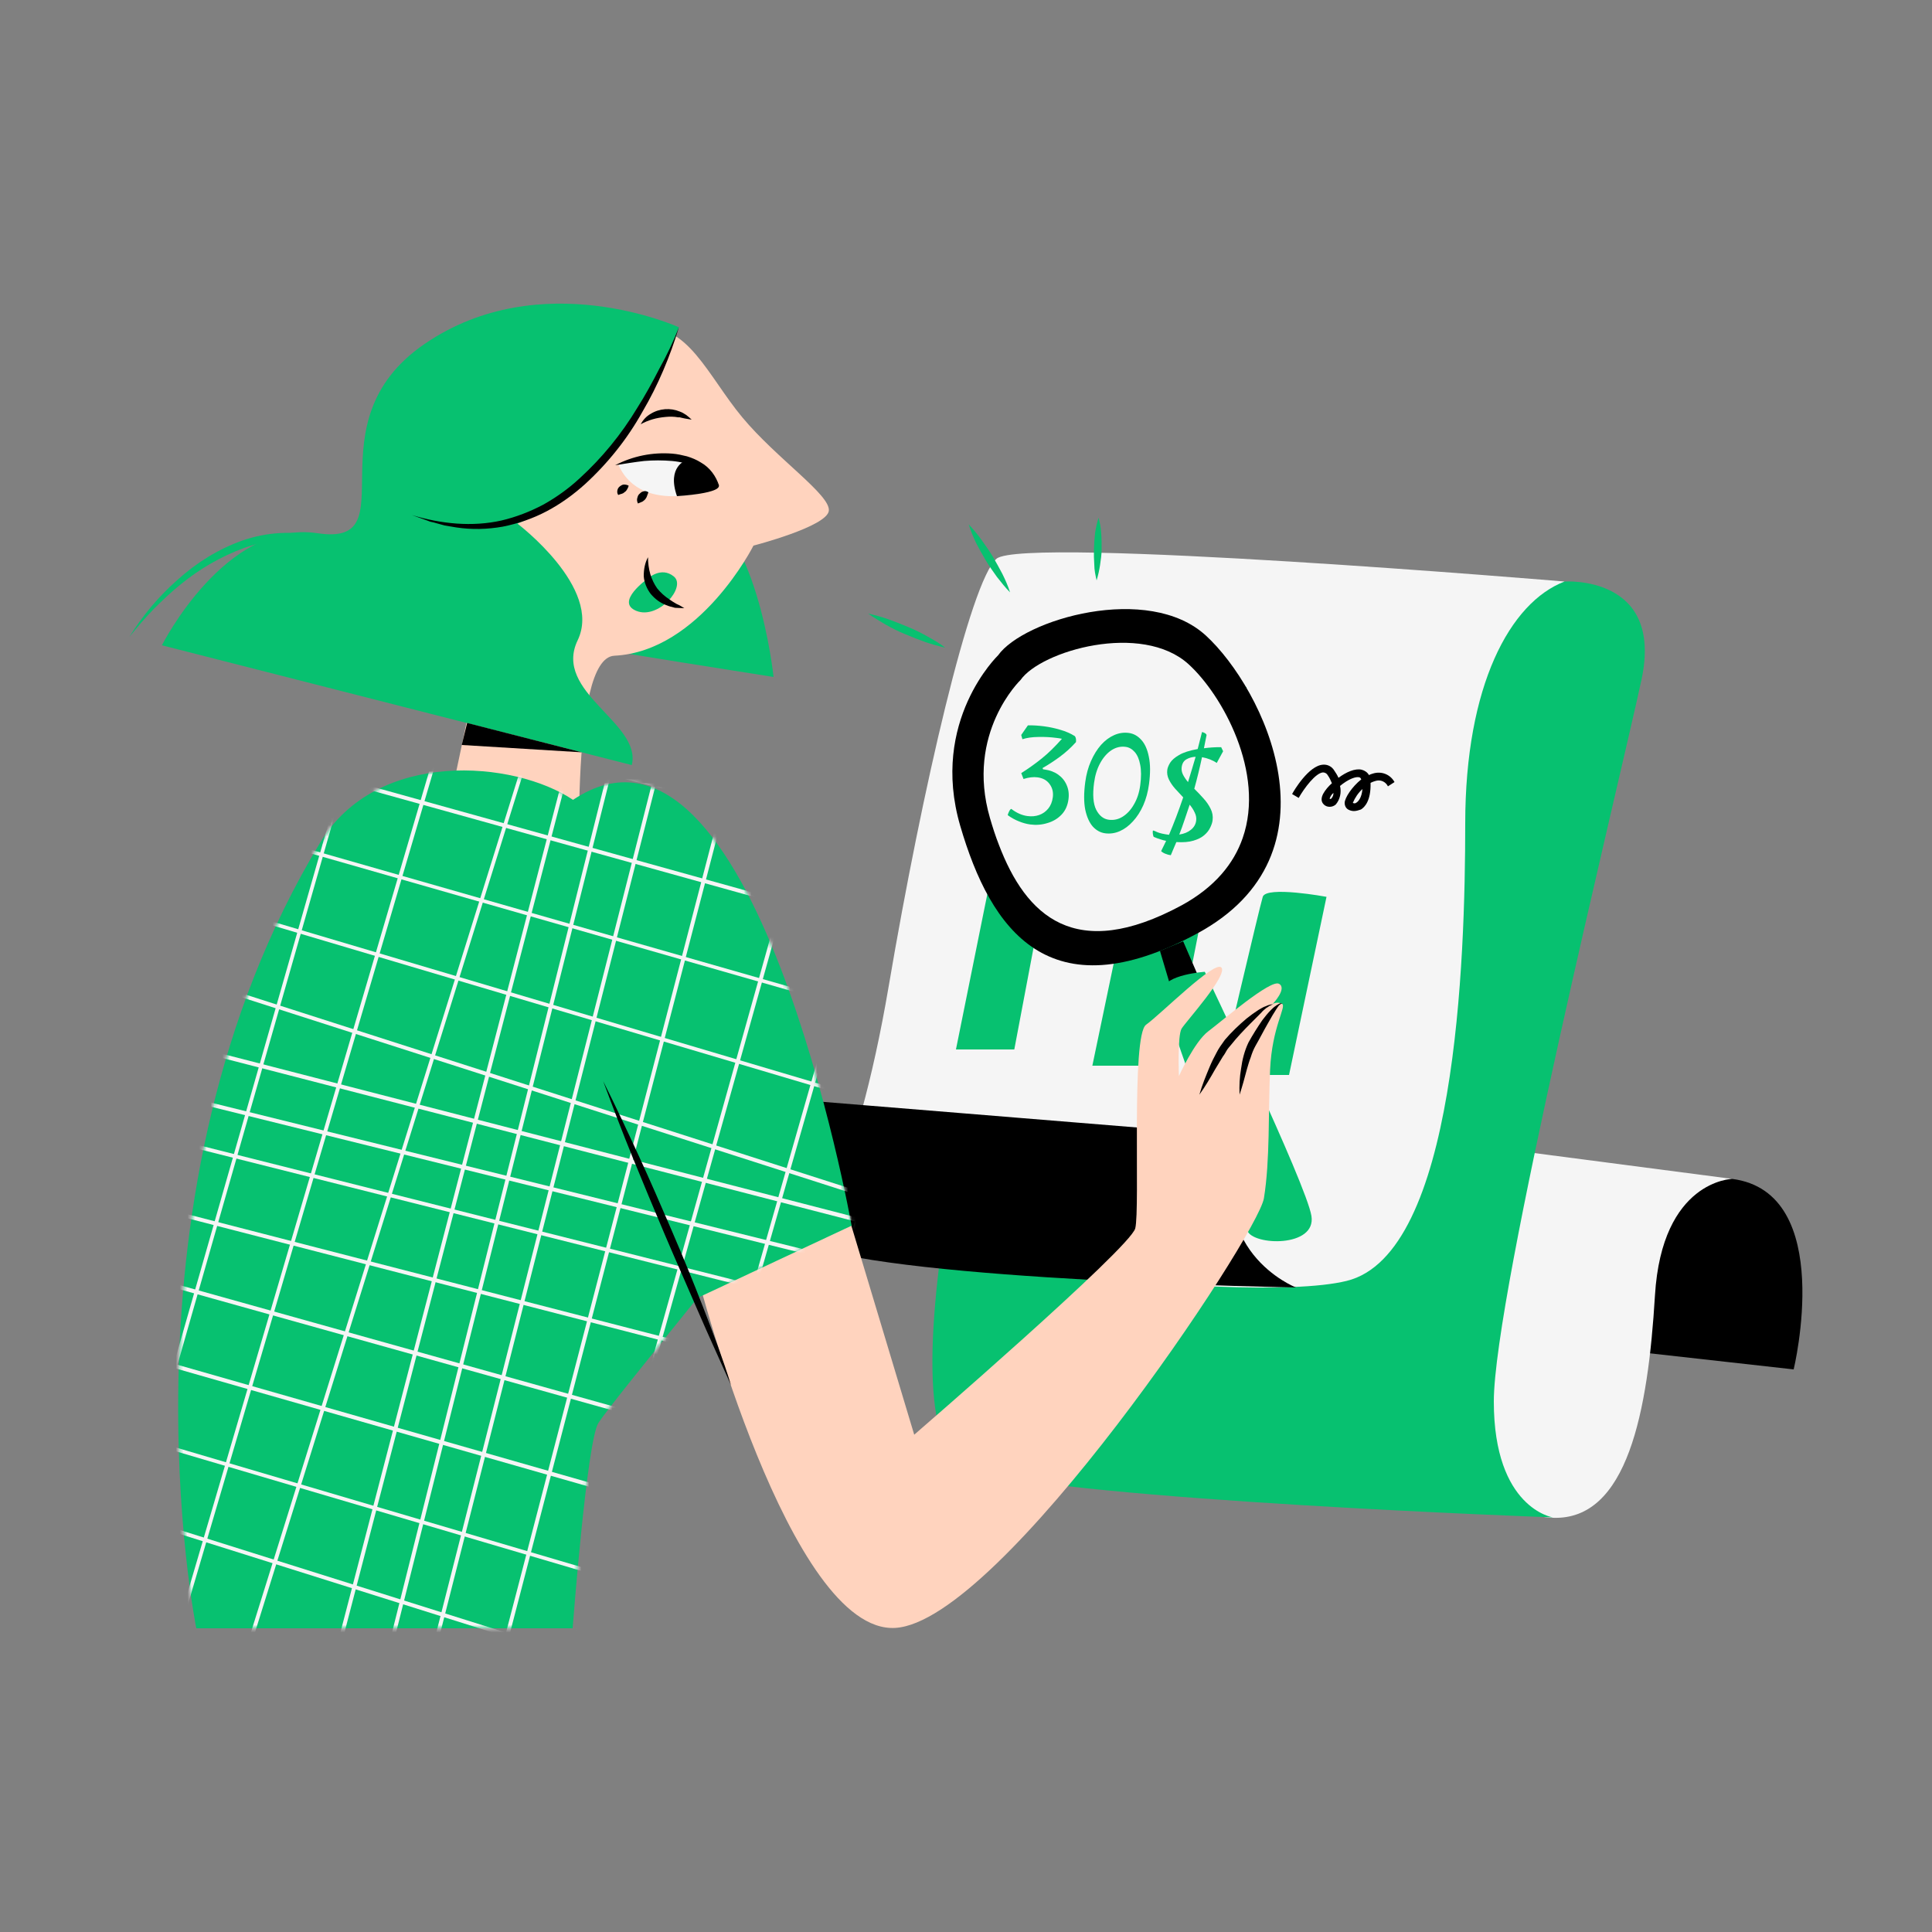 <svg width="500" height="500" viewBox="0 0 500 500" fill="none" xmlns="http://www.w3.org/2000/svg">
<rect x="0" y="0" width="500" height="500" fill="#808080" stroke="none"/>
<path d="M417.7 349.2L464.2 354.4C464.2 354.4 475.3 308.6 448.3 305.1C421.3 301.6 417.7 349.2 417.7 349.2Z" fill="black"/>
<path d="M390.1 297.5L448.3 305.1C448.3 305.1 430.1 305.4 428.3 335.3C426.5 365.2 421.2 393.6 401.8 392.8C382.4 392 363.6 367.5 363.6 367.5L390.1 297.5Z" fill="#F5F5F5"/>
<path d="M404.899 150.5C404.899 150.5 430.699 148.7 424.799 176C418.899 203.3 386.599 335 386.599 362.7C386.599 390.4 401.899 392.7 401.899 392.7C401.899 392.7 278.799 388.3 251.199 380.5C223.599 372.7 262.499 235.1 262.499 235.1C262.499 235.1 376.599 154 381.299 154C385.999 154 404.899 150.5 404.899 150.5Z" fill="#07C170"/>
<path d="M404.9 150.5C404.9 150.5 264.7 138.7 257.9 144.6C251.1 150.5 238.7 204 230 255.2C221.3 306.4 209 322.3 209 322.3C209 322.3 320.2 338.4 348.5 331.5C376.8 324.6 379.2 248.8 379.2 213.1C379.2 177.4 390.8 155.9 404.9 150.5Z" fill="#F5F5F5"/>
<path d="M321.3 294L190.2 283.3C190.2 283.3 183.8 313.1 209 322.3C234.2 331.5 335.4 333.2 335.4 333.2C335.4 333.2 310.7 323.6 321.3 294Z" fill="black"/>
<path d="M247.399 271.6C247.399 271.6 261.699 200.5 262.499 197.6C263.299 194.7 276.499 197.6 276.499 197.6L262.499 271.6H247.399Z" fill="#07C170"/>
<path d="M282.7 275.8C282.7 275.8 302.3 181.6 303.4 177.8C304.5 174 322.6 177.8 322.6 177.8L303.4 275.8H282.7Z" fill="#07C170"/>
<path d="M315.8 278.2C315.8 278.2 325.9 235 326.8 232.1C327.7 229.2 343.3 232.1 343.3 232.1L333.6 278.2H315.8Z" fill="#07C170"/>
<path d="M350.399 209.9C349.999 209.9 349.499 209.8 349.099 209.6C348.399 209.3 347.999 208.6 347.999 207.8C347.999 206.5 349.899 203.6 352.299 201.7C352.199 201.5 352.099 201.3 351.899 201.2C351.399 201 350.199 201.1 348.299 202.3C347.799 202.6 347.299 203 346.799 203.4C347.199 205.1 346.799 206.9 345.699 208.2C344.799 209 343.399 209 342.599 208.2C342.299 207.9 341.599 207.1 342.399 205.5C342.999 204.4 343.799 203.5 344.699 202.7C344.399 202 344.099 201.3 343.599 200.6C343.399 200.2 342.899 199.9 342.399 199.9C340.499 200 337.499 204 336.099 206.5L334.399 205.5C334.799 204.7 338.699 198.1 342.399 197.9C343.599 197.8 344.699 198.4 345.299 199.4C345.699 200 346.099 200.6 346.399 201.3C348.399 199.8 350.699 198.8 352.399 199.2C353.199 199.4 353.899 199.9 354.299 200.6C354.599 200.4 354.999 200.3 355.299 200.2C357.499 199.5 359.799 200.4 360.899 202.4L359.199 203.5C358.599 202.3 357.299 201.7 355.999 202.1C355.599 202.2 355.099 202.4 354.699 202.6V202.7C354.799 207.2 353.199 208.9 352.199 209.5C351.599 209.7 350.999 209.9 350.399 209.9ZM352.599 204.2C351.499 205.2 350.699 206.4 350.099 207.8C350.299 207.9 350.499 207.9 350.699 207.9C351.499 207.6 352.399 206.5 352.599 204.2ZM344.099 206.7C344.299 206.8 344.399 206.8 344.499 206.7C344.899 206.3 345.099 205.8 345.099 205.2C344.599 205.6 344.299 206.1 344.099 206.7Z" fill="black"/>
<path d="M300.2 246.1L303 255.5L310 252.4L306.2 243.6L300.2 246.1Z" fill="black"/>
<path d="M322.8 318.5C322.8 318.5 300.4 260.2 300.9 256.2C301.4 252.2 311.8 251.5 311.8 251.5C311.8 251.5 338.1 306.5 339.4 314.7C340.7 322.9 324.3 322.4 322.8 318.5Z" fill="#07C170"/>
<path d="M258.3 169.6C258.3 169.6 240.6 186.6 248.5 213.7C256.4 240.8 271.6 262.2 309.8 241.6C348 221 327 178.2 312.1 164.5C297.2 150.8 264.9 160.3 258.3 169.6Z" fill="black"/>
<path d="M321.6 216.9C327.5 200 316.3 179.8 307.6 171.9C295.5 160.9 269.4 168.4 264.1 176C264.1 176 249.8 189.7 256.2 211.7C256.9 214.1 257.6 216.3 258.5 218.6C265.5 237 278.2 249.2 305.8 234.3C314.4 229.6 319.3 223.5 321.6 216.9Z" fill="#F5F5F5"/>
<path d="M266.61 213.369C265.668 213.243 264.695 212.975 263.691 212.563C262.708 212.18 261.745 211.648 260.802 210.967C260.825 210.794 260.89 210.588 260.998 210.35C261.108 210.087 261.228 209.851 261.357 209.641C261.511 209.435 261.637 209.338 261.736 209.351C263.086 210.389 264.479 211.004 265.916 211.196C267.007 211.341 268.015 211.249 268.942 210.919C269.869 210.588 270.649 210.037 271.282 209.264C271.915 208.49 272.309 207.522 272.464 206.357C272.64 205.044 272.364 203.897 271.637 202.917C270.935 201.941 269.89 201.36 268.502 201.175C267.437 201.032 266.233 201.174 264.889 201.6L264.297 200.084C266.171 198.896 267.941 197.632 269.608 196.291C271.276 194.949 273.015 193.252 274.828 191.199C274.608 191.144 274.374 191.1 274.127 191.067C273.904 191.038 273.668 191.006 273.42 190.973C271.884 190.768 270.319 190.685 268.725 190.725C267.134 190.739 265.758 190.934 264.598 191.309L264.291 190.209L266.024 187.716C266.681 187.703 267.373 187.719 268.098 187.766C268.823 187.812 269.533 187.882 270.227 187.974C271.664 188.166 273.061 188.466 274.419 188.874C275.781 189.258 277.032 189.803 278.173 190.51C278.324 190.707 278.418 190.947 278.456 191.229C278.494 191.512 278.495 191.789 278.458 192.062C277.156 193.502 275.764 194.767 274.282 195.855C272.8 196.944 271.308 197.917 269.806 198.776L269.952 199.098L270.361 199.153C271.724 199.335 272.9 199.782 273.89 200.494C274.879 201.206 275.604 202.11 276.063 203.205C276.547 204.304 276.699 205.522 276.521 206.861C276.302 208.496 275.696 209.828 274.701 210.855C273.707 211.882 272.488 212.603 271.046 213.015C269.625 213.456 268.146 213.574 266.61 213.369Z" fill="#07C170"/>
<path d="M286.016 215.657C284.801 215.495 283.732 214.91 282.807 213.904C281.91 212.876 281.26 211.415 280.857 209.52C280.482 207.604 280.483 205.233 280.861 202.408C281.128 200.401 281.623 198.588 282.343 196.969C283.067 195.325 283.935 193.928 284.946 192.776C285.982 191.628 287.116 190.783 288.349 190.242C289.581 189.7 290.842 189.515 292.13 189.687C293.369 189.853 294.45 190.451 295.371 191.482C296.296 192.488 296.946 193.949 297.321 195.866C297.724 197.761 297.737 200.121 297.36 202.946C297.092 204.953 296.596 206.778 295.872 208.422C295.151 210.041 294.261 211.423 293.2 212.567C292.164 213.716 291.03 214.56 289.797 215.102C288.565 215.644 287.304 215.829 286.016 215.657ZM286.938 212.148C288.226 212.32 289.435 212.052 290.563 211.345C291.72 210.617 292.695 209.549 293.488 208.142C294.306 206.738 294.841 205.094 295.092 203.211C295.373 201.104 295.369 199.338 295.08 197.912C294.816 196.49 294.345 195.393 293.666 194.621C292.987 193.85 292.201 193.404 291.309 193.285C290.021 193.113 288.797 193.404 287.637 194.157C286.502 194.913 285.534 196.02 284.734 197.477C283.935 198.934 283.404 200.642 283.143 202.599C282.733 205.672 282.915 207.991 283.689 209.558C284.492 211.103 285.575 211.966 286.938 212.148Z" fill="#07C170"/>
<path d="M303.002 221.329C302.506 221.263 302.044 221.138 301.614 220.954C301.181 220.796 300.808 220.569 300.494 220.275C300.699 219.874 300.907 219.448 301.119 218.997C301.355 218.549 301.581 218.087 301.796 217.612C301.328 217.524 300.841 217.396 300.334 217.227C299.848 217.087 299.259 216.869 298.567 216.575C298.469 216.361 298.402 216.112 298.364 215.829C298.329 215.522 298.32 215.306 298.337 215.183C298.36 215.009 298.384 214.924 298.409 214.927C298.582 214.951 298.965 215.103 299.558 215.383C300.179 215.643 301.171 215.864 302.534 216.046C303.157 214.59 303.78 213.046 304.401 211.414C305.026 209.757 305.629 208.072 306.211 206.359C305.504 205.609 304.809 204.861 304.127 204.114C303.448 203.342 302.91 202.552 302.514 201.742C302.118 200.932 301.977 200.094 302.093 199.227C302.163 198.706 302.408 198.096 302.829 197.396C303.276 196.698 304.046 196.032 305.139 195.396C306.261 194.739 307.869 194.222 309.962 193.845L311.078 189.454C311.276 189.481 311.505 189.562 311.764 189.697C312.023 189.833 312.189 190.006 312.262 190.218L311.578 193.645C312.245 193.558 312.948 193.487 313.686 193.435C314.425 193.382 315.21 193.36 316.041 193.371L316.544 194.421L314.89 197.454C314.406 197.112 313.829 196.808 313.158 196.542C312.488 196.276 311.794 196.083 311.079 195.962C310.476 198.782 309.81 201.505 309.081 204.132C309.883 204.92 310.669 205.744 311.437 206.603C312.23 207.465 312.853 208.368 313.308 209.312C313.787 210.258 313.955 211.264 313.813 212.33C313.737 212.9 313.527 213.528 313.183 214.213C312.864 214.902 312.348 215.552 311.636 216.163C310.952 216.753 310.02 217.221 308.838 217.568C307.682 217.918 306.216 218.038 304.44 217.927C304.212 218.502 303.973 219.062 303.723 219.609C303.495 220.184 303.255 220.757 303.002 221.329ZM307.458 202.402C307.808 201.288 308.145 200.186 308.467 199.094C308.817 197.98 309.138 196.901 309.429 195.855C308.542 195.888 307.743 196.109 307.032 196.519C306.35 196.907 305.944 197.584 305.815 198.551C305.729 199.195 305.845 199.841 306.162 200.489C306.482 201.112 306.914 201.749 307.458 202.402ZM305.191 215.984C306.427 215.796 307.427 215.387 308.192 214.758C308.982 214.132 309.44 213.348 309.565 212.406C309.661 211.688 309.54 210.99 309.201 210.315C308.891 209.617 308.453 208.929 307.888 208.248C307.462 209.553 307.023 210.856 306.572 212.158C306.149 213.438 305.688 214.714 305.191 215.984Z" fill="#07C170"/>
<path d="M283.8 150.2C283.5 148.9 283.2 147.5 283.2 146.1C283 143.4 283.1 140.7 283.4 138C283.6 136.6 283.9 135.3 284.3 134C284.7 135.3 284.9 136.7 285 138.1C285.1 139.4 285.1 140.8 285.1 142.1C285.1 143.5 284.9 144.8 284.7 146.2C284.5 147.5 284.2 148.9 283.8 150.2Z" fill="#07C170"/>
<path d="M250.7 135.7C251.9 137 253 138.3 254 139.7C255 141.1 256 142.5 256.9 144C257.8 145.5 258.6 147 259.4 148.5C260.2 150.1 260.9 151.7 261.4 153.3C260.2 152.1 259.1 150.7 258 149.3C257 147.9 256 146.5 255.1 145C254.2 143.5 253.4 142 252.6 140.5C251.9 139 251.2 137.4 250.7 135.7Z" fill="#07C170"/>
<path d="M224.7 158.8C226.5 159.2 228.3 159.7 230 160.3C231.7 160.9 233.4 161.6 235.1 162.3C236.8 163 238.4 163.8 240 164.7C241.6 165.6 243.2 166.5 244.6 167.6C242.8 167.2 241 166.7 239.3 166.1C237.6 165.5 235.9 164.8 234.2 164.1C232.5 163.4 230.9 162.6 229.3 161.7C227.8 160.8 226.2 159.9 224.7 158.8Z" fill="#07C170"/>
<path d="M145.7 166.4C157.6 168.5 200.2 175.2 200.2 175.2C200.2 175.2 195.9 134 178.1 129.9C160.3 125.8 145.7 166.4 145.7 166.4Z" fill="#07C170"/>
<path d="M141.9 251.1C143.7 253.1 146.7 253.3 148.7 251.5C149.8 250.6 150.4 249.2 150.3 247.8C150 228.2 147.2 170.3 159 169.7C181.2 168.6 195 141.2 195 141.2C195 141.2 214 136.3 214.5 132.2C215 128.1 201 118.7 192.1 108C183.2 97.3 177.9 83.3 165.9 85C153.9 86.7 166.6 103.3 157.5 116.3C152 124.2 141.5 123 141.5 123C141.5 123 140.3 109 125.4 117.8C110.5 126.6 131.9 143.7 130.2 147.2C126.5 154.5 117.6 205.8 114.3 215.2C113.7 216.9 133 241.1 141.9 251.1Z" fill="#FFD3BE"/>
<path d="M160.1 120.4C160.1 120.4 178.9 112.8 185.8 126.2C185.8 126.3 166.2 133.9 160.1 120.4Z" fill="#F5F5F5"/>
<path d="M159.2 120.4C163.8 118 168.9 117 174 117.4C175.3 117.5 176.6 117.8 177.8 118.1C179.1 118.5 180.3 119 181.4 119.7C183.7 121 185.3 123.2 186.1 125.7C184.7 123.7 182.8 122.1 180.7 121.1C178.5 120.1 176.2 119.5 173.9 119.3C171.5 119.1 169.1 119.1 166.7 119.3C164.1 119.6 161.7 120 159.2 120.4Z" fill="black"/>
<path d="M177.6 119.1C177.6 119.1 172.5 120.7 175.2 128.4C175.2 128.4 187.6 127.7 185.9 125.3C185.9 125.4 181.8 118.8 177.6 119.1Z" fill="black"/>
<path d="M160 128.1C159.7 127.7 159.7 127.2 159.8 126.8C159.9 126.4 160.1 126.1 160.5 125.8C160.8 125.6 161.1 125.4 161.5 125.4C161.9 125.4 162.4 125.5 162.7 125.7C162.6 126.1 162.4 126.5 162.2 126.8C162.1 127 161.9 127.2 161.6 127.4C161.4 127.6 161.2 127.7 160.9 127.8C160.8 127.8 160.5 127.9 160 128.1Z" fill="black"/>
<path d="M165.1 130.3C164.9 129.9 164.8 129.4 164.9 129C165 128.6 165.1 128.2 165.4 127.9C165.7 127.6 166 127.3 166.4 127.2C166.9 127 167.4 127.1 167.8 127.4C167.6 127.9 167.5 128.2 167.4 128.5C167.3 128.8 167.1 129 167 129.2C166.8 129.4 166.6 129.6 166.3 129.8C165.8 130 165.4 130.2 165.1 130.3Z" fill="black"/>
<path d="M167.7 149.7C167.7 149.7 171.1 146.5 174.4 149.2C177.7 151.9 170.4 160.4 164.7 158.1C159 155.8 167.7 149.7 167.7 149.7Z" fill="#07C170"/>
<path d="M167.7 144.2C167.7 145.7 167.9 147.2 168.3 148.6C168.7 149.9 169.3 151.2 170.1 152.3C171 153.4 172 154.3 173.2 155.1C173.5 155.3 173.8 155.5 174.1 155.7L175.1 156.3C175.8 156.6 176.5 157 177.1 157.4C176.3 157.4 175.5 157.3 174.7 157.3C173.9 157.1 173.1 156.9 172.4 156.6C170.8 156 169.5 155 168.4 153.7C167.4 152.4 166.7 150.7 166.6 149.1C166.6 147.3 166.9 145.7 167.7 144.2Z" fill="black"/>
<path d="M165.8 109.8C166.4 108.7 167.3 107.7 168.4 107.1C169.5 106.4 170.8 106 172.1 105.9C173.4 105.8 174.7 106 175.9 106.5C176.5 106.7 177 107 177.6 107.4C178.1 107.8 178.6 108.2 179 108.6C178.4 108.5 177.8 108.4 177.2 108.3L176.3 108.1L175.9 108H175.5C174.4 107.8 173.3 107.8 172.3 107.9C169.9 108.1 167.8 108.7 165.8 109.8Z" fill="black"/>
<path d="M175.7 84.7C175.7 84.7 162 124.5 133.9 135.5C133.9 135.5 156 152.2 149.5 165.7C143 179.2 166.2 187.1 163.5 198L41.9 167C41.9 167 58.3 134.4 82.2 138C106.1 141.6 79.8 109.6 109.9 89C140 68.4 175.7 84.7 175.7 84.7Z" fill="#07C170"/>
<path d="M33.5 164.8C36.9 159.3 41.1 154.3 46 150C50.9 145.6 56.5 142.1 62.7 139.9C69 137.7 75.7 137.3 82.2 138.8C88.5 140.4 94.4 143.5 99.3 147.8L97.2 146.5C96.5 146 95.8 145.6 95.1 145.3C93.7 144.5 92.3 143.8 90.8 143.2C87.9 141.9 84.9 140.9 81.8 140.3C78.7 139.7 75.6 139.5 72.4 139.8C69.3 140.1 66.2 140.7 63.2 141.8C57.2 144 51.7 147.2 46.8 151.2C44.3 153.2 42 155.4 39.7 157.7C37.6 159.9 35.5 162.3 33.5 164.8Z" fill="#07C170"/>
<path d="M175.7 84.7C173.4 92.3 170.3 99.7 166.3 106.5C162.4 113.5 157.4 119.8 151.4 125.3C148.4 128 145.1 130.4 141.5 132.3C137.9 134.2 134.1 135.5 130.1 136.3C126.1 137 122.1 137.1 118.1 136.5L115.1 136L112.2 135.2C111.7 135.1 111.2 135 110.8 134.8L109.4 134.3L106.6 133.3C114.2 135.6 122.2 136.4 129.8 134.7C133.6 133.8 137.2 132.4 140.6 130.6C144 128.7 147.2 126.4 150 123.8C155.8 118.5 160.8 112.4 164.9 105.6C167 102.3 168.9 98.8 170.7 95.3C172.6 91.9 174.3 88.3 175.7 84.7Z" fill="black"/>
<path d="M150.6 194.7L119.5 192.8L120.9 187.1L150.6 194.7Z" fill="black"/>
<path d="M180.6 330.5C180.6 330.5 204.3 422.9 231.7 421.3C259.1 419.7 325.5 319.9 327.1 310.1C328.7 300.3 328.2 287.9 328.7 276.8C329.2 265.7 333 260.5 331.8 259.8C331.1 259.4 330.2 259.4 329.4 259.8C329.4 259.8 333.2 255.8 331 254.6C328.8 253.4 316.3 264.2 312.7 266.9C309.1 269.6 305.1 278.5 305.1 278.5C305.1 278.5 304.7 268 305.8 266.2C306.9 264.4 317.8 252.4 316.1 250.4C314.4 248.4 300.5 262.4 296.6 265.2C292.7 268 295.1 312.8 293.8 317.9C292.5 323 236.6 371.3 236.6 371.3L220.3 317.1L180.6 330.5Z" fill="#FFD3BE"/>
<path d="M310.4 283.3C311.1 280.8 312.1 278.4 313.1 276C313.6 274.8 314.2 273.6 314.8 272.5C315.1 271.9 315.4 271.4 315.8 270.8C316.2 270.2 316.6 269.7 317 269.1C318.7 267.1 320.6 265.3 322.6 263.6C323.6 262.8 324.7 262 325.8 261.3C326.4 261 326.9 260.6 327.6 260.4C328.2 260.1 328.9 259.9 329.5 259.9L329 260.1C328.9 260.2 328.7 260.3 328.6 260.3C328.5 260.3 328.1 260.7 327.8 260.8C327.3 261.2 326.8 261.6 326.4 262.1C325.5 263 324.6 263.9 323.7 264.8C321.9 266.6 320.1 268.5 318.6 270.4C318.2 270.9 317.8 271.3 317.5 271.8C317.2 272.3 316.9 272.9 316.5 273.4L314.5 276.7C313.2 279 311.9 281.2 310.4 283.3Z" fill="black"/>
<path d="M320.8 283.3C320.7 281 320.8 278.8 321.2 276.5C321.5 274.2 322.1 271.9 323.1 269.8C324.2 267.8 325.4 265.9 326.7 264C327.4 263.1 328.1 262.2 328.9 261.4C329.3 261 329.7 260.6 330.2 260.3C330.4 260.1 330.7 260 331 259.8C331.3 259.6 331.6 259.6 331.9 259.8C331.6 259.7 331.4 259.9 331.2 260C331 260.2 330.8 260.4 330.7 260.6C330.4 261 330.1 261.5 329.8 262C329.2 262.9 328.7 263.9 328.1 264.9C327 266.8 326 268.8 324.9 270.7C324.4 271.6 324 272.6 323.7 273.6C323.3 274.6 323 275.7 322.7 276.7C322.1 279 321.5 281.2 320.8 283.3Z" fill="black"/>
<path d="M220.4 317.2C220.4 317.2 195.2 175.6 148.3 207C133.1 196.8 97.6 193.7 82.9 218C28 308.7 50.8 421.4 50.8 421.4H148.2C148.2 421.4 151.9 372.6 154.9 368.2C157 365 166.7 353 180.5 335.9L220.4 317.2Z" fill="#07C170"/>
<mask id="mask0_3531_955" style="mask-type:luminance" maskUnits="userSpaceOnUse" x="46" y="199" width="175" height="223">
<path d="M220.4 317.2C220.4 317.2 195.2 175.6 148.3 207C133.1 196.8 97.6 193.7 82.9 218C28 308.7 50.8 421.4 50.8 421.4H148.2C148.2 421.4 151.9 372.6 154.9 368.2C157 365 166.7 353 180.5 335.9L220.4 317.2Z" fill="white"/>
</mask>
<g mask="url(#mask0_3531_955)">
<path d="M245.501 459.6H245.401L-81.799 356.6C-82.099 356.5 -82.199 356.2 -82.099 356C-81.999 355.7 -81.699 355.6 -81.499 355.7L245.701 458.6C246.001 458.6 246.201 458.9 246.101 459.2C246.101 459.5 245.801 459.7 245.501 459.6Z" fill="#F5F5F5"/>
<path d="M252.1 436.5H252L-76.2 339.7C-76.5 339.6 -76.6 339.3 -76.5 339.1C-76.4 338.8 -76.1 338.7 -75.9 338.8L252.3 435.6C252.6 435.7 252.7 436 252.6 436.2C252.6 436.3 252.4 436.5 252.1 436.5Z" fill="#F5F5F5"/>
<path d="M258.301 414.999H258.201L-70.799 320.899C-71.099 320.799 -71.199 320.599 -71.099 320.299C-70.999 319.999 -70.799 319.899 -70.499 319.899L258.501 413.999C258.801 413.999 259.001 414.299 258.901 414.599C258.801 414.899 258.601 415.099 258.301 414.999Z" fill="#F5F5F5"/>
<path d="M264.1 394.5H264L-65.7 302.3C-66 302.2 -66.1 302 -66 301.7C-65.9 301.4 -65.7 301.3 -65.4 301.3L264.3 393.5C264.6 393.5 264.8 393.8 264.7 394.1C264.6 394.4 264.4 394.6 264.1 394.5Z" fill="#F5F5F5"/>
<path d="M270.5 372.5H270.4L-61.2 287C-61.5 286.9 -61.6 286.7 -61.6 286.4C-61.5 286.1 -61.3 286 -61 286L270.5 371.5C270.8 371.5 271 371.8 270.9 372.1C270.8 372.4 270.7 372.6 270.5 372.5Z" fill="#F5F5F5"/>
<path d="M275.901 353.8H275.801L-56.299 270.3C-56.599 270.2 -56.699 270 -56.699 269.7C-56.599 269.4 -56.399 269.3 -56.099 269.3L276.001 352.9C276.301 352.9 276.501 353.2 276.401 353.5C276.301 353.8 276.201 353.9 275.901 353.8Z" fill="#F5F5F5"/>
<path d="M279.201 342H279.101L-53.299 259.7C-53.599 259.6 -53.699 259.4 -53.699 259.1C-53.599 258.8 -53.399 258.7 -53.099 258.7L279.401 341C279.701 341.1 279.801 341.3 279.801 341.6C279.701 341.8 279.501 342 279.201 342Z" fill="#F5F5F5"/>
<path d="M282.201 331.8H282.101L-49.399 246.2C-49.699 246.1 -49.799 245.9 -49.799 245.6C-49.699 245.3 -49.499 245.2 -49.199 245.2L282.301 330.7C282.601 330.7 282.801 331 282.701 331.3C282.601 331.6 282.401 331.8 282.201 331.8Z" fill="#F5F5F5"/>
<path d="M-18.899 455.799H-18.999C-19.299 455.699 -19.399 455.5 -19.299 455.2L60.001 177.9C60.101 177.6 60.401 177.5 60.601 177.5C60.901 177.6 61.001 177.9 61.001 178.1L-18.399 455.4C-18.399 455.7 -18.599 455.799 -18.899 455.799Z" fill="#F5F5F5"/>
<path d="M-35.6 450.599H-35.7C-36 450.499 -36.1 450.299 -36 449.999L45.7 177.299C45.8 176.999 46.1 176.899 46.3 176.899C46.6 176.999 46.7 177.299 46.7 177.499L-35 450.199C-35.2 450.399 -35.4 450.599 -35.6 450.599Z" fill="#F5F5F5"/>
<path d="M45 488.5C45 488.5 44.9 488.5 44.8 488.5C44.5 488.4 44.4 488.1 44.5 487.9L152.7 141.5C152.8 141.2 153.1 141.1 153.3 141.2C153.6 141.3 153.7 141.6 153.6 141.8L45.5 488.1C45.4 488.3 45.2 488.5 45 488.5Z" fill="#F5F5F5"/>
<path d="M28.301 483H28.201C27.901 482.9 27.801 482.7 27.901 482.4L130.101 134.9C130.101 134.6 130.401 134.4 130.701 134.5C131.001 134.5 131.201 134.8 131.101 135.1V135.2L28.801 482.6C28.801 482.8 28.601 483 28.301 483Z" fill="#F5F5F5"/>
<path d="M9.9 477.7H9.8C9.5 477.6 9.4 477.3 9.5 477.1L109.1 128.9C109.2 128.6 109.5 128.5 109.7 128.6C110 128.7 110.1 128.9 110 129.2L10.4 477.4C10.3 477.6 10.1 477.7 9.9 477.7Z" fill="#F5F5F5"/>
<path d="M-8.1 472.7H-8.2C-8.5 472.6 -8.6 472.4 -8.6 472.1L89.1 123.2C89.2 122.9 89.4 122.8 89.7 122.8C90 122.9 90.1 123.1 90 123.4L-7.7 472.3C-7.7 472.6 -7.9 472.7 -8.1 472.7Z" fill="#F5F5F5"/>
<path d="M-23.199 468.2H-23.299C-23.599 468.1 -23.699 467.9 -23.699 467.6L67.501 117C67.601 116.7 67.801 116.6 68.101 116.6C68.401 116.7 68.501 116.9 68.501 117.2L-22.699 467.8C-22.799 468 -22.999 468.2 -23.199 468.2Z" fill="#F5F5F5"/>
<path d="M-39.499 463.5H-39.599C-39.899 463.4 -39.999 463.2 -39.999 462.9L49.201 111.7C49.301 111.4 49.501 111.3 49.801 111.3C50.101 111.4 50.201 111.6 50.201 111.9L-38.999 463.1C-39.099 463.3 -39.299 463.5 -39.499 463.5Z" fill="#F5F5F5"/>
<path d="M235.901 313.7C235.801 313.7 235.801 313.7 235.701 313.7L-33.399 227.3C-33.699 227.2 -33.799 226.9 -33.699 226.7C-33.599 226.4 -33.299 226.3 -33.099 226.4L236.001 312.7C236.301 312.7 236.501 313 236.401 313.3C236.401 313.6 236.201 313.7 235.901 313.7Z" fill="#F5F5F5"/>
<path d="M242.501 290.5H242.401L-27.899 210.3C-28.199 210.2 -28.299 209.9 -28.199 209.7C-28.099 209.4 -27.799 209.3 -27.599 209.4L242.701 289.6C243.001 289.7 243.101 290 243.001 290.2C242.901 290.4 242.701 290.6 242.501 290.5Z" fill="#F5F5F5"/>
<path d="M248.701 268.999H248.601L-22.499 191.399C-22.799 191.299 -22.899 190.999 -22.899 190.799C-22.799 190.499 -22.599 190.399 -22.299 190.499L248.801 268.099C249.101 268.199 249.201 268.399 249.201 268.699C249.101 268.899 248.901 268.999 248.701 268.999Z" fill="#F5F5F5"/>
<path d="M254.501 248.6H254.401L-17.399 173C-17.699 172.9 -17.799 172.6 -17.799 172.4C-17.699 172.1 -17.399 172 -17.199 172L254.601 247.6C254.901 247.7 255.001 247.9 255.001 248.2C254.901 248.4 254.701 248.6 254.501 248.6Z" fill="#F5F5F5"/>
<path d="M260.801 226.6H260.701L-12.799 157.6C-13.099 157.5 -13.199 157.3 -13.199 157C-13.099 156.7 -12.899 156.6 -12.599 156.6L260.901 225.6C261.201 225.6 261.401 225.9 261.301 226.2C261.201 226.5 261.101 226.6 260.801 226.6Z" fill="#F5F5F5"/>
<path d="M266.201 207.9H266.101L-7.999 141C-8.299 140.9 -8.399 140.7 -8.399 140.4C-8.299 140.1 -8.099 140 -7.799 140L266.301 206.9C266.601 207 266.701 207.2 266.701 207.5C266.701 207.8 266.501 207.9 266.201 207.9Z" fill="#F5F5F5"/>
<path d="M176.301 533.2H176.201C175.901 533.1 175.801 532.9 175.901 532.6L284.101 186.1C284.201 185.8 284.401 185.7 284.701 185.8C285.001 185.9 285.101 186.2 285.001 186.4L176.801 532.8C176.701 533 176.501 533.2 176.301 533.2Z" fill="#F5F5F5"/>
<path d="M159.601 527.7H159.501C159.201 527.6 159.101 527.4 159.201 527.1L261.401 179.7C261.501 179.4 261.801 179.3 262.001 179.3C262.301 179.4 262.401 179.7 262.401 179.9L160.101 527.3C160.101 527.5 159.901 527.7 159.601 527.7Z" fill="#F5F5F5"/>
<path d="M141.201 522.4H141.101C140.801 522.3 140.701 522 140.801 521.8L240.401 173.6C240.501 173.3 240.801 173.2 241.001 173.2C241.301 173.3 241.401 173.6 241.401 173.8L141.801 522C141.601 522.3 141.501 522.4 141.201 522.4Z" fill="#F5F5F5"/>
<path d="M123.201 517.4H123.001C122.701 517.3 122.601 517.099 122.601 516.799L220.301 167.9C220.401 167.6 220.701 167.5 220.901 167.5C221.201 167.6 221.301 167.9 221.301 168.1L123.601 517C123.601 517.3 123.401 517.4 123.201 517.4Z" fill="#F5F5F5"/>
<path d="M108.101 512.9H108.001C107.701 512.8 107.601 512.6 107.601 512.3L198.801 161.7C198.901 161.4 199.201 161.3 199.401 161.3C199.701 161.4 199.801 161.7 199.801 161.9L108.601 512.5C108.501 512.8 108.301 513 108.101 512.9Z" fill="#F5F5F5"/>
<path d="M91.801 508.2H91.701C91.401 508.1 91.301 507.9 91.301 507.6L180.501 156.4C180.601 156.1 180.801 156 181.101 156C181.401 156.1 181.501 156.3 181.501 156.6L92.301 507.799C92.201 508.099 92.001 508.2 91.801 508.2Z" fill="#F5F5F5"/>
<path d="M81.4 505.2H81.3C81 505.1 80.9 504.9 80.9 504.6L168.9 153.1C169 152.8 169.2 152.7 169.5 152.7C169.8 152.7 169.9 153 169.9 153.3L81.9 504.8C81.8 505.1 81.6 505.2 81.4 505.2Z" fill="#F5F5F5"/>
<path d="M68.201 501.499H68.101C67.801 501.399 67.701 501.199 67.701 500.899L158.901 150.299C159.001 149.999 159.201 149.899 159.501 149.899C159.801 149.899 159.901 150.199 159.901 150.499L68.701 501.099C68.601 501.299 68.401 501.399 68.201 501.499Z" fill="#F5F5F5"/>
</g>
<path d="M156.1 279.8C159.3 286.2 162.3 292.6 165.3 299.1C168.3 305.6 171.1 312.1 173.9 318.6C176.7 325.1 179.4 331.7 182 338.4C184.6 345.1 187.1 351.7 189.2 358.5C186.3 352 183.3 345.5 180.5 339C177.7 332.5 174.8 326 172 319.4C169.2 312.8 166.5 306.3 163.8 299.7C161.1 293.1 158.6 286.5 156.1 279.8Z" fill="black"/>
</svg>
